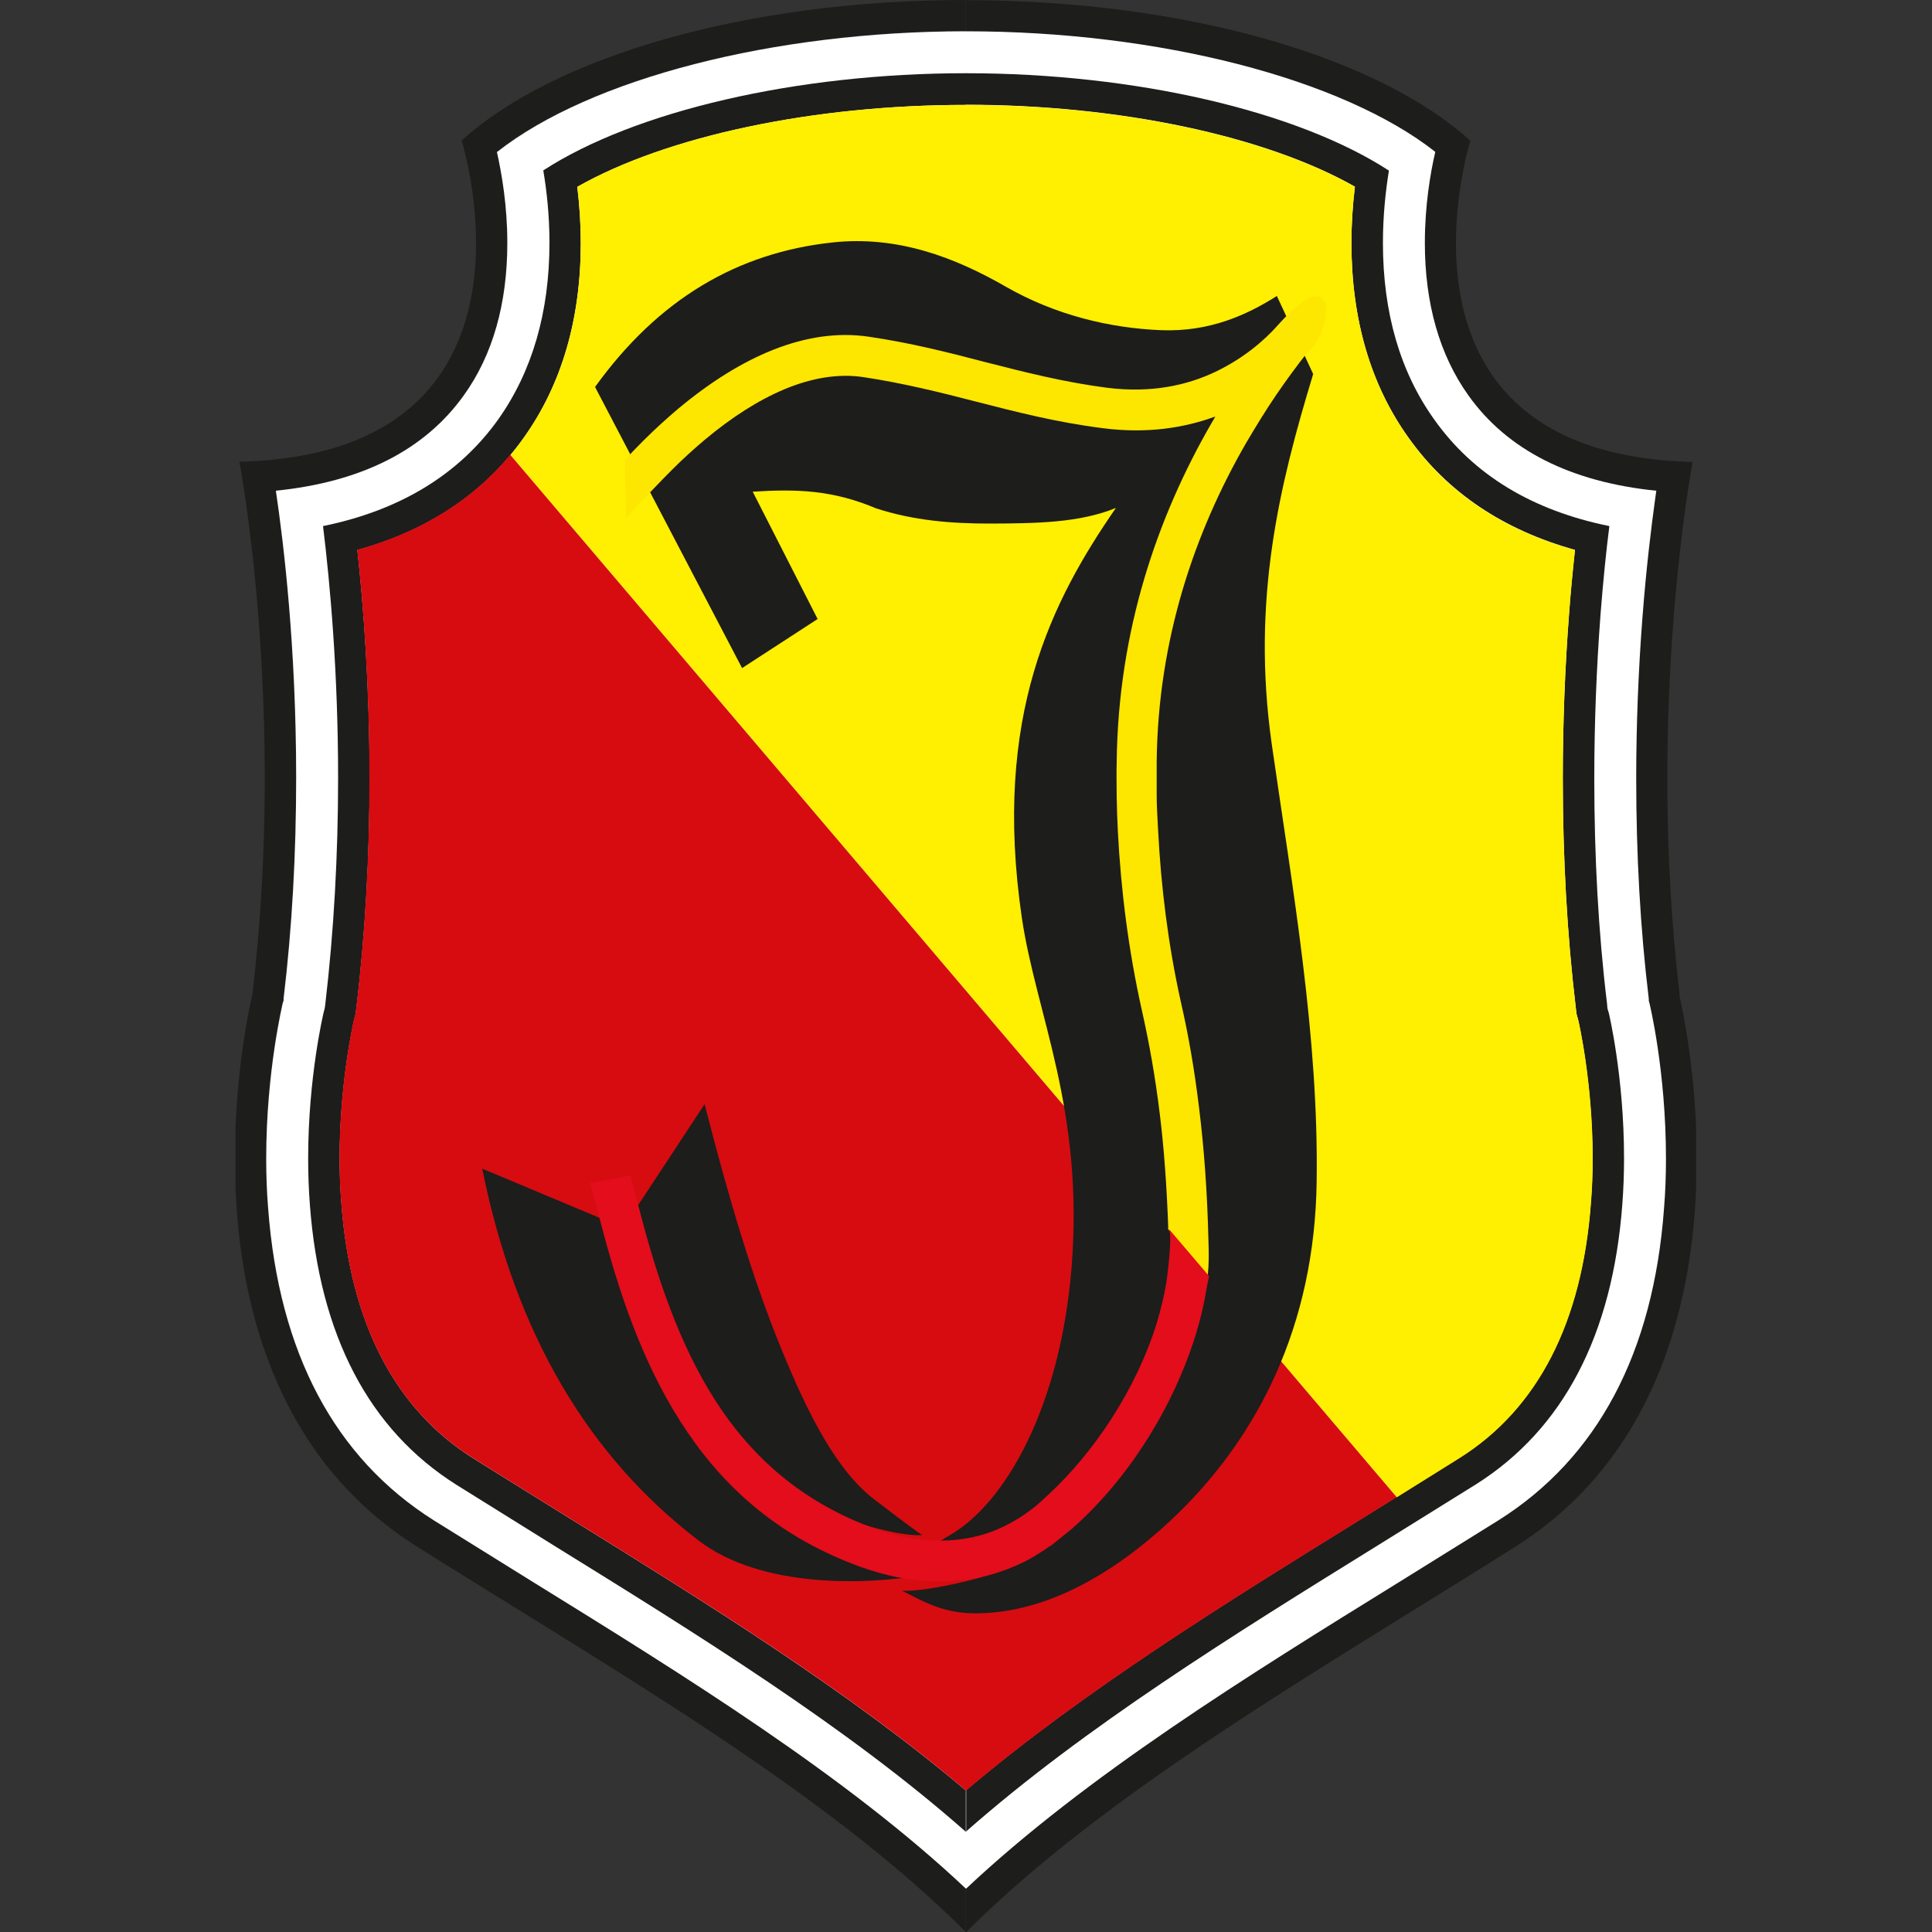 <?xml version="1.0" encoding="UTF-8"?><svg id="Layer_1" xmlns="http://www.w3.org/2000/svg" viewBox="0 0 100 100"><rect x="0" y="0" width="100" height="100" fill="#333333" stroke="none"/><path d="M86.94,51.5c-1.76-14.87.67-27.59.67-27.59-16.64-.41-11.5-16.64-11.5-16.64h-.02c-4.75-4.3-14.64-7.26-26.1-7.26v1.63c9.96,0,19.46,2.45,24.28,6.24-.25,1.12-.54,2.79-.54,4.71,0,3.14.76,5.8,2.25,7.89,2.03,2.84,5.3,4.49,9.73,4.94-.03.22-.07.5-.07.5-.19,1.32-.45,3.45-.65,6.1-.21,2.74-.32,5.53-.32,8.3,0,3.94.21,7.77.64,11.39v.1s.04.11.04.11c0,.03.86,3.52.86,8.07,0,.87-.03,1.73-.1,2.57-.56,7.47-3.44,12.91-8.57,16.15l-5.05,3.14c-8.02,4.96-16.3,10.09-22.51,15.93v2.25c7.39-7.38,18.39-13.62,28.42-19.95,7.16-4.51,9.13-12.25,9.39-18.53v-3.21c-.17-3.99-.87-6.82-.87-6.82h0ZM50,0h0c-11.44,0-21.35,2.96-26.09,7.26h-.02s5.14,16.23-11.5,16.64c0,0,2.44,12.73.67,27.59,0,0-.7,2.84-.87,6.82v3.21c.26,6.28,2.23,14.02,9.39,18.53,10.04,6.32,21.04,12.57,28.41,19.95h0v-2.25h0c-6.2-5.84-14.48-10.97-22.5-15.93l-5.05-3.14c-5.13-3.23-8.02-8.67-8.57-16.15-.07-.84-.1-1.71-.1-2.57,0-4.55.85-8.04.86-8.07l.03-.11v-.1c.45-3.67.66-7.52.66-11.44,0-6.73-.64-12.09-1.05-14.85,4.43-.45,7.71-2.1,9.73-4.94,1.5-2.09,2.25-4.75,2.25-7.89,0-1.92-.28-3.59-.54-4.71,4.82-3.79,14.32-6.24,24.27-6.24h0V0h0Z" style="fill:#1d1d1b; fill-rule:evenodd;"/><path d="M25.72,7.86c.25,1.12.54,2.79.54,4.71,0,3.14-.75,5.8-2.25,7.89-2.03,2.84-5.3,4.49-9.73,4.94.41,2.76,1.05,8.12,1.05,14.85,0,3.92-.21,7.77-.65,11.44v.1s-.04.11-.04.11c0,.03-.86,3.52-.86,8.07,0,.87.03,1.73.1,2.57.56,7.47,3.44,12.91,8.57,16.15l5.05,3.14c8.02,4.96,16.3,10.09,22.5,15.93,6.21-5.84,14.49-10.97,22.51-15.93l5.05-3.14c5.13-3.23,8.02-8.67,8.57-16.15.07-.84.1-1.71.1-2.57,0-4.55-.85-8.04-.86-8.07l-.03-.11v-.1c-.44-3.62-.65-7.45-.65-11.39,0-2.77.11-5.56.32-8.3.2-2.65.47-4.78.65-6.1,0,0,.04-.27.07-.5-4.43-.45-7.71-2.1-9.73-4.94-1.49-2.09-2.25-4.75-2.25-7.89,0-1.92.28-3.59.54-4.71-4.82-3.79-14.32-6.24-24.28-6.24s-19.45,2.45-24.27,6.24h0Z" style="fill:#fff; fill-rule:evenodd;"/><path d="M83.26,52.4l-.06-.21-.02-.24c-.45-3.7-.66-7.62-.66-11.64,0-2.83.11-5.67.32-8.47.14-1.8.3-3.36.46-4.61-3.99-.81-7.03-2.65-9.06-5.51-1.77-2.47-2.66-5.54-2.66-9.15,0-1.41.14-2.69.31-3.74-4.74-3.08-13.12-5.04-21.89-5.04v1.63c7.92,0,15.49,1.61,20.13,4.24-.12.98-.18,1.96-.18,2.91,0,3.95.99,7.35,2.96,10.09,2.02,2.84,4.92,4.77,8.61,5.8-.12,1.07-.22,2.15-.3,3.24-.22,2.84-.33,5.73-.33,8.59,0,4.08.22,8.07.67,11.84l.04.34.08.3s.75,3.2.75,7.18c0,.78-.03,1.55-.09,2.29-.46,6.22-2.75,10.66-6.8,13.21l-5.04,3.14c-7.1,4.39-14.43,8.93-20.51,14.08v2.14c6.16-5.43,13.88-10.21,21.37-14.85l5.05-3.14c4.5-2.85,7.05-7.71,7.56-14.47.06-.78.09-1.59.09-2.41,0-4.23-.79-7.52-.8-7.56h0ZM50,3.79h0c-8.77,0-17.15,1.96-21.88,5.03.18,1.06.32,2.34.32,3.75,0,3.6-.9,6.67-2.66,9.15-2.04,2.85-5.09,4.7-9.06,5.51.37,3.02.78,7.59.78,13.03,0,4-.22,7.94-.66,11.69l-.03.23-.06.23s-.8,3.32-.8,7.55c0,.82.03,1.63.09,2.41.51,6.76,3.06,11.63,7.58,14.48l5.04,3.14c7.48,4.63,15.2,9.41,21.35,14.84h0v-2.14h0c-6.07-5.14-13.4-9.69-20.49-14.08l-5.03-3.13c-4.06-2.56-6.36-7.01-6.82-13.22-.06-.74-.09-1.51-.09-2.29h0c0-3.99.74-7.14.74-7.15l.09-.34.04-.33c.46-3.82.68-7.82.68-11.89,0-4.75-.31-8.85-.63-11.79,3.69-1.02,6.59-2.97,8.6-5.8,1.97-2.76,2.96-6.15,2.96-10.09,0-.95-.06-1.93-.18-2.91,4.64-2.63,12.21-4.24,20.12-4.24h0v-1.63h0Z" style="fill:#1d1d1b; fill-rule:evenodd;"/><path d="M81.68,52.78l-.08-.3-.04-.34c-.45-3.77-.67-7.76-.67-11.84,0-2.86.11-5.76.33-8.59.08-1.09.19-2.17.3-3.24-3.69-1.02-6.6-2.96-8.61-5.8-1.97-2.75-2.96-6.15-2.96-10.09,0-.95.06-1.93.18-2.91-4.64-2.63-12.21-4.24-20.13-4.24s-15.48,1.61-20.12,4.24c.12.98.18,1.96.18,2.91,0,3.95-.99,7.34-2.96,10.09-.21.3-.44.59-.68.88l45.88,53.95,3.25-2.03c4.05-2.55,6.34-7,6.8-13.21.06-.74.09-1.51.09-2.29,0-3.99-.74-7.15-.75-7.18h0Z" style="fill:#ffef00; fill-rule:evenodd;"/><path d="M26.41,23.54c-1.97,2.36-4.62,4-7.92,4.92.32,2.94.63,7.04.63,11.79,0,4.06-.22,8.07-.68,11.89l-.04.33-.09.34s-.74,3.17-.74,7.15h0c0,.78.03,1.55.09,2.29.46,6.22,2.76,10.66,6.82,13.22l5.03,3.13c7.09,4.39,14.42,8.93,20.49,14.08,6.08-5.15,13.41-9.69,20.51-14.08l1.78-1.11L26.41,23.54h0Z" style="fill:#d60c11; fill-rule:evenodd;"/><path d="M47.67,80.59c.23.19-.06-.25,1.46-1.11,2.95-1.68,5.75-6.73,6.33-13.83.67-8.2-1.83-13.12-2.57-18.15-1.53-10.44,1.57-16.43,4.87-21.21-1.9.78-4.16.8-6.53.81-1.96,0-3.93-.15-5.89-.79-2.23-.94-4.07-1.01-6.38-.86l3.36,6.59-3.91,2.54-7.61-14.55c3.28-4.56,7.38-6.95,12.28-7.48,3.4-.37,6.38.79,9,2.3,2.54,1.45,5.33,2.13,8.01,2.24,2.5.1,4.44-.78,6-1.77l1.88,4.04c-1.75,5.75-3.2,11.68-2.15,19.12,1.09,7.59,2.44,15.15,2.33,22.68-.1,7.42-3.02,13.3-7.58,17.56-2.96,2.76-6.59,4.9-10.37,4.78-1.54-.06-2.58-.7-3.52-1.17,1.1.12,5.54-.82,6.94-1.85.44-.75-5.68.89-5.86,1.04-2.77.5-8.32.74-11.61-1.79-5.67-4.34-9.46-10.65-11.19-19.24l7.3,3.06,4.21-6.4c1.23,4.82,2.52,9.15,3.97,12.66,1.43,3.52,2.91,6.34,4.8,7.79.83.63,1.65,1.27,2.49,1.86-1.09.04-2.7-.43-3.26-.62-.32-.1,3.07,1.71,3.2,1.76h0Z" style="fill:#1d1d1b; fill-rule:evenodd;"/><path d="M60.47,63.6c-.08-2.23-.22-4.16-.44-5.94-.24-1.98-.56-3.73-.93-5.38-.68-3.04-1.08-6.16-1.24-9.25-.03-.57-.05-1.18-.06-1.8,0-.59-.02-1.2,0-1.79v-.02c.08-6.82,2.12-12.68,4.89-17.49.07-.13.15-.24.21-.37-1.61.59-3.54.9-5.84.6-2.43-.31-4.5-.85-6.57-1.38-1.86-.48-3.74-.95-5.8-1.26-2.6-.39-5.46.94-8.22,3.25-.57.48-1.12.98-1.66,1.52-.45.44-1.94,2-2.4,2.51l-.07-3c.32-.34.65-.68.98-1.01.59-.59,1.2-1.14,1.79-1.64,3.21-2.68,6.62-4.21,9.87-3.72,2.18.32,4.1.81,6.01,1.31,2.04.52,4.07,1.04,6.31,1.33,2.3.29,4.14-.13,5.6-.82,1.44-.69,2.52-1.6,3.26-2.44,3.21-3.59,2.81.41,1.51,1.43-.55.7-1.08,1.42-1.6,2.18-.54.79-1.06,1.64-1.59,2.54-2.61,4.54-4.54,10.06-4.61,16.46v.02c0,.57,0,1.15,0,1.73,0,.56.04,1.14.07,1.74.15,3,.53,6.01,1.17,8.9.4,1.74.72,3.57.96,5.58.25,2.04.42,4.29.48,6.87h0c.02.58.03,1.15-.04,1.76l-2.09-2.45h0Z" style="fill:#fde600; fill-rule:evenodd;"/><path d="M54.36,80.01c-.27.2-.56.38-.84.55-.46.26-.93.49-1.41.67-2.45.93-5.09.77-7.57-.13-4.03-1.46-6.87-3.9-8.95-6.96-2.05-3-3.36-6.57-4.37-10.37l-.67-2.54,2.08-.39.63,2.39c.96,3.6,2.19,6.96,4.07,9.72,1.85,2.71,4.37,4.87,7.94,6.17,2.03.73,4.18.87,6.11.14.38-.15.74-.32,1.1-.53.19-.11.36-.21.54-.34.52-.35.71-.54,1.16-.95,2.44-2.23,4.64-5.55,5.69-8.95.21-.71.39-1.42.5-2.11.02-.13.35-2.5.12-2.78l2.09,2.45c-.03.2-.1.45-.13.65-.13.81-.32,1.62-.57,2.42-1.15,3.69-3.45,7.42-6.4,10.01l-1.1.89h0Z" style="fill:#e30d1b; fill-rule:evenodd;"/></svg>